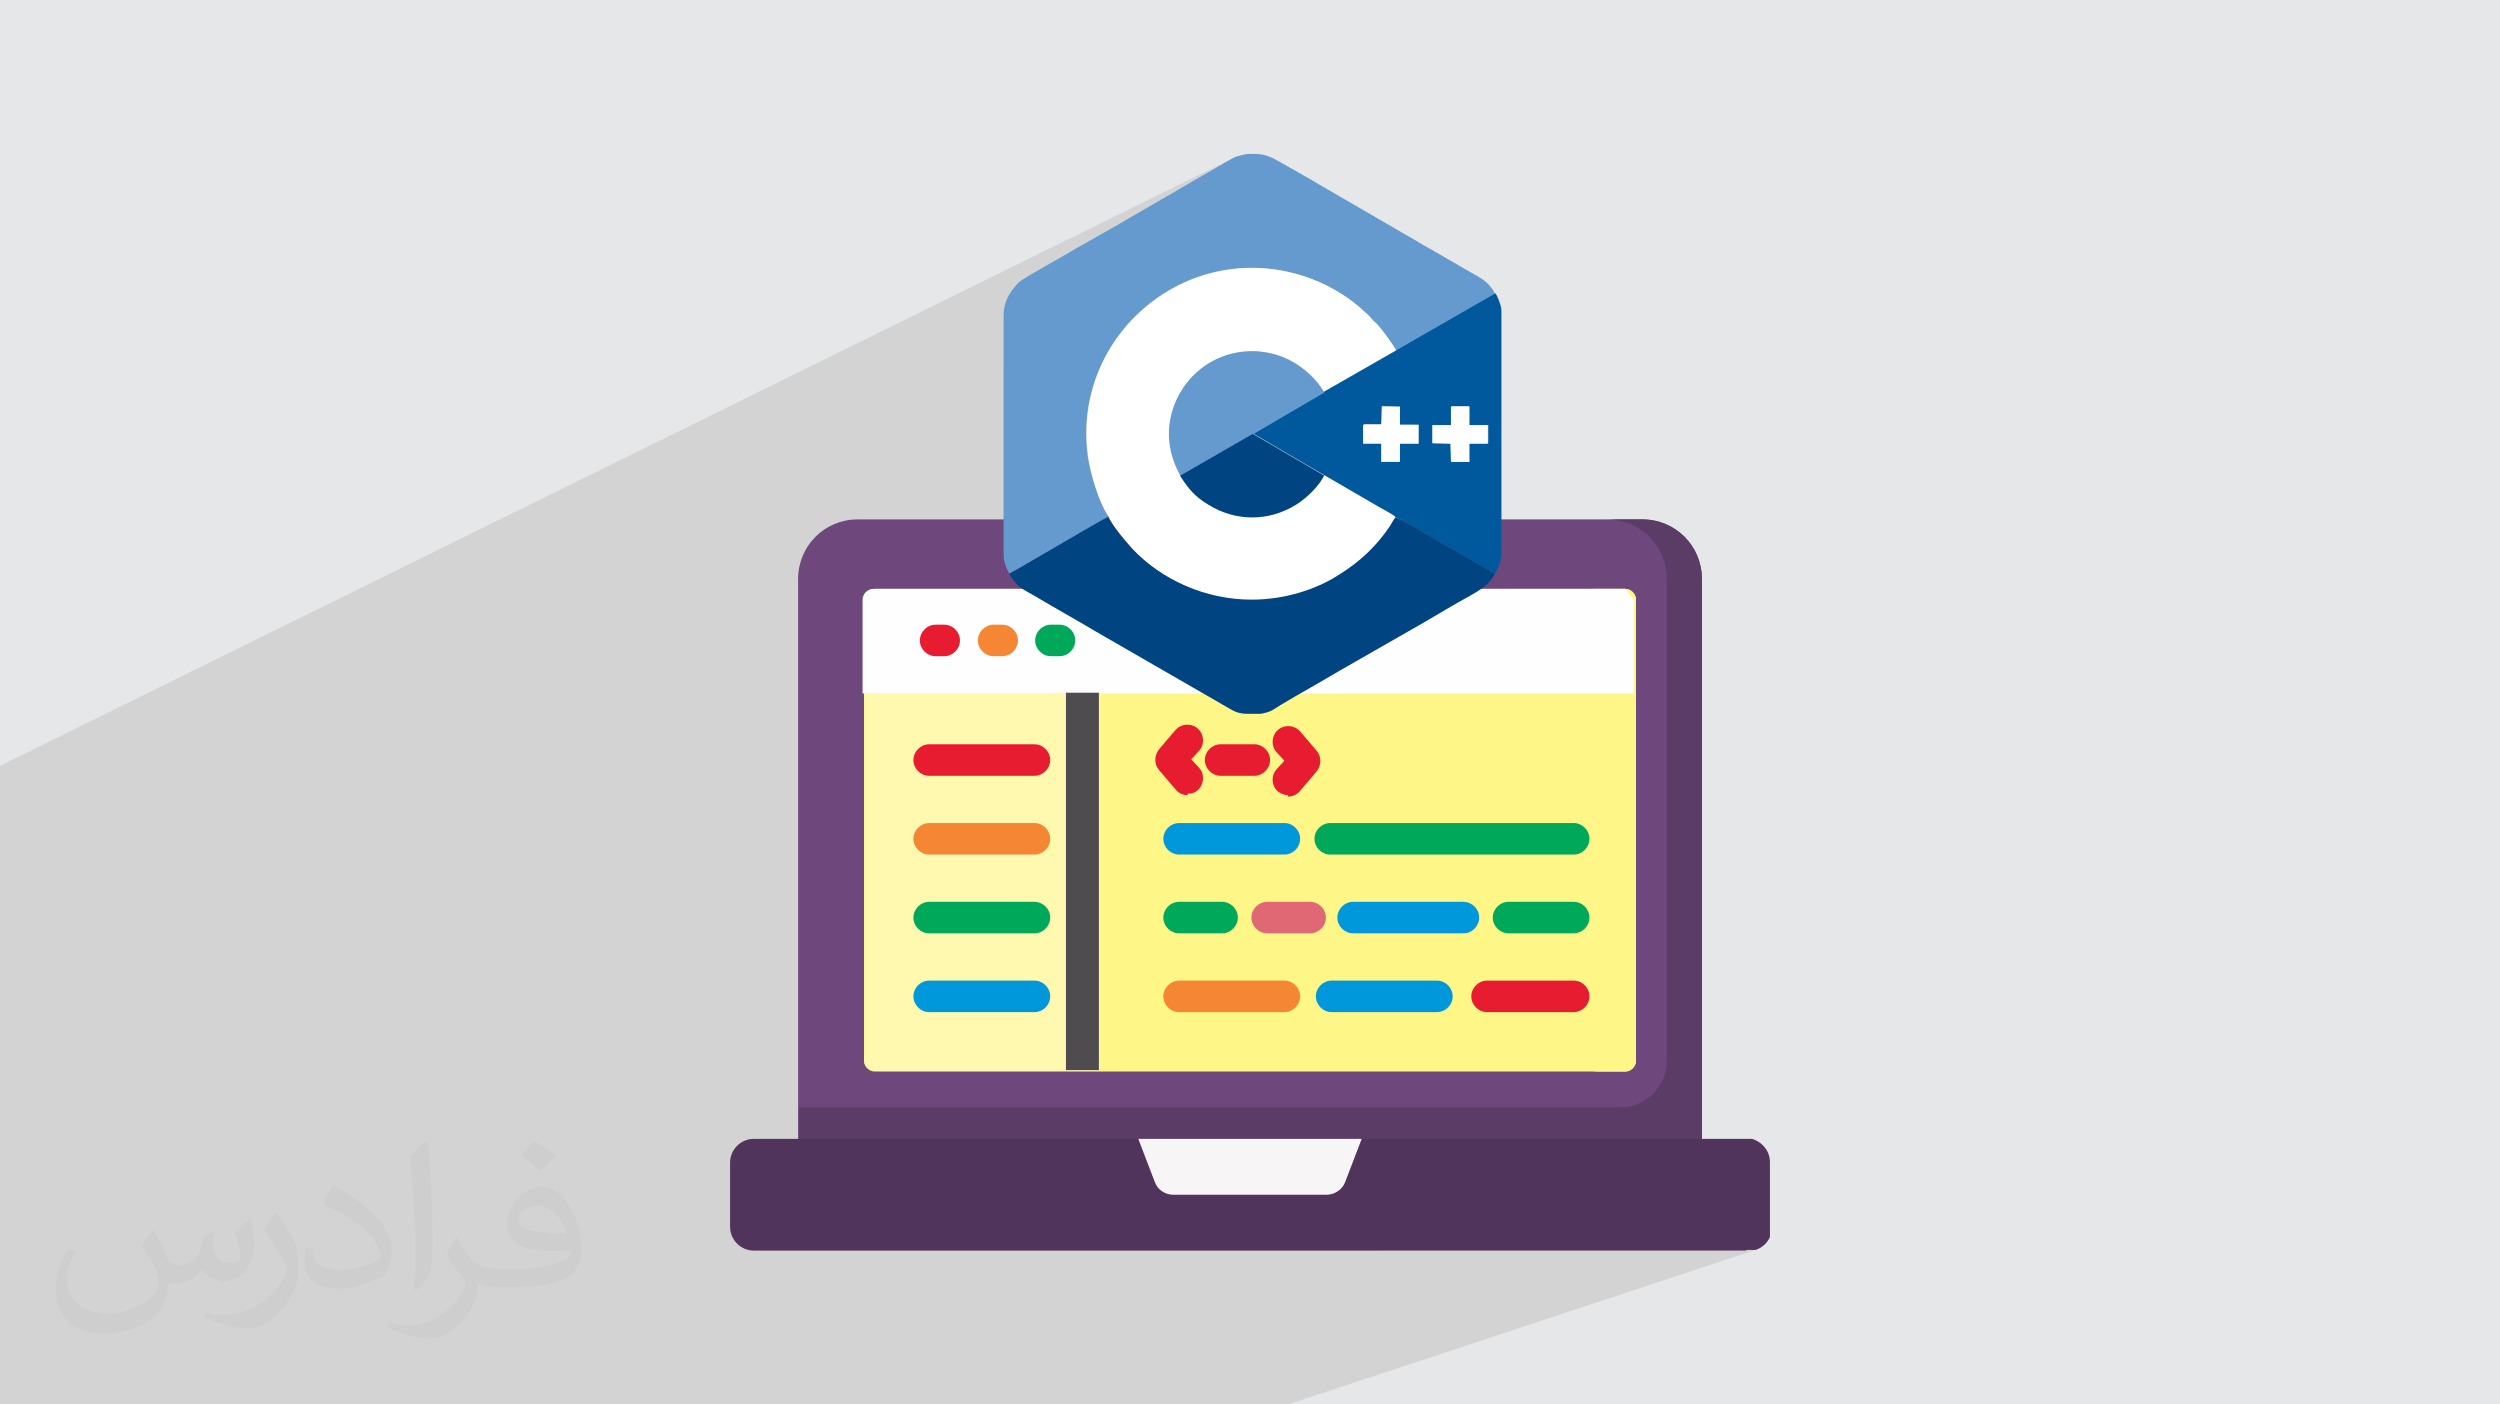 <?xml version="1.0" encoding="UTF-8"?>
<!DOCTYPE svg PUBLIC "-//W3C//DTD SVG 1.1//EN" "http://www.w3.org/Graphics/SVG/1.1/DTD/svg11.dtd">
<!-- Creator: CorelDRAW 2020 (64-Bit) -->
<svg xmlns="http://www.w3.org/2000/svg" xml:space="preserve" width="94.192mm" height="52.917mm" version="1.1" style="shape-rendering:geometricPrecision; text-rendering:geometricPrecision; image-rendering:optimizeQuality; fill-rule:evenodd; clip-rule:evenodd" viewBox="0 0 9404.92 5283.66" xmlns:xlink="http://www.w3.org/1999/xlink" xmlns:xodm="http://www.corel.com/coreldraw/odm/2003">
 <defs>
  <style type="text/css">
   <![CDATA[
    .fil18 {fill:#004482}
    .fil19 {fill:#00599C}
    .fil16 {fill:#659ACF}
    .fil0 {fill:#E6E7E8}
    .fil17 {fill:white}
    .fil14 {fill:#0098DA;fill-rule:nonzero}
    .fil11 {fill:#00A859;fill-rule:nonzero}
    .fil13 {fill:#4F4C50;fill-rule:nonzero}
    .fil6 {fill:#51345C;fill-rule:nonzero}
    .fil4 {fill:#5A3C66;fill-rule:nonzero}
    .fil3 {fill:#6E477D;fill-rule:nonzero}
    .fil15 {fill:#DF6874;fill-rule:nonzero}
    .fil9 {fill:#E81C31;fill-rule:nonzero}
    .fil10 {fill:#F58634;fill-rule:nonzero}
    .fil7 {fill:#F7F5F6;fill-rule:nonzero}
    .fil8 {fill:#FEFEFE;fill-rule:nonzero}
    .fil5 {fill:#FFF688;fill-rule:nonzero}
    .fil12 {fill:#FFF8AF;fill-rule:nonzero}
    .fil2 {fill:#373435;fill-opacity:0.031}
    .fil1 {fill:#2B2A29;fill-opacity:0.102}
   ]]>
  </style>
 </defs>
 <g id="Layer_x0020_1">
  <polygon class="fil0" points="-0,0 9404.92,0 9404.92,5283.66 -0,5283.66 "/>
  <path class="fil1" d="M-0 4002.37l0 -0.75 0 -12.16 0 -1.15 0 -0.55 0 -8.73 0 -2.38 0 -13.11 0 -1.71 0 -14.63 0 -9.71 0 -1.87 0 -1.14 0 -4.91 0 -17.46 0 -2.65 0 -2.09 0 -1.71 0 -25.4 0 -1.23 0 -1.41 0 -0.39 0 -0.82 0 -20.04 0 -15.61 0 -0.81 0 -0.04 0 -2.57 0 -5.01 0 -20.35 0 -17.09 0 -10.51 0 -1.74 0 -1.73 0 -0.34 0 -24.07 0 -0.79 0 -3.43 0 -22.24 0 -3.4 0 -1.97 0 -2.18 0 -1.16 0 -2.19 0 -27.82 0 -9.58 0 -0.8 0 -3.53 0 -68.15 0 -5.23 0 -24.2 0 -6.66 0 -0.56 0 -0.82 0 -38.64 0 -39.37 0 -0.83 0 -46.37 0 -85.18 0 -159.83 0 -1.5 0 -175.25 0 -67.43 0 -16.34 0 -16.69 0 -2.96 0 -7.96 0 -2.94 0 -8.74 0 -5.77 0 -2.88 0 -2.88 0 -2.87 0 -2.86 0 -2.85 0 -0.81 4637.14 -2285.58 -4.91 2.62 -5 2.81 -5.25 3.01 -39.23 22.71 -5.24 3.02 -4.95 2.86 -4.76 2.78 -4.66 2.72 -4.66 2.72 -4.76 2.77 -4.95 2.87 -5.24 3.01 -5.32 3.01 -5.16 2.87 -5.01 2.77 -4.89 2.72 -4.79 2.73 -4.72 2.77 -4.67 2.87 -4.65 3.01 -5.33 3.01 -5.15 2.87 -5.01 2.77 -4.89 2.72 -4.79 2.73 -4.72 2.77 -4.67 2.87 -4.65 3.01 -5.33 3.01 -5.15 2.87 -5.02 2.77 -4.89 2.72 -4.79 2.73 -4.72 2.77 -4.67 2.87 -4.65 3.01 -9.97 6.02 -9.84 5.72 -9.74 5.53 -9.69 5.43 -9.69 5.44 -9.75 5.53 -9.84 5.72 -9.97 6.02 -117.71 68.16 -4.64 3.01 -4.67 2.87 -4.72 2.77 -4.8 2.72 -4.88 2.72 -5.02 2.78 -5.15 2.86 -5.33 3.02 -119.77 68.15 -5.33 3.01 -5.15 2.87 -5.02 2.77 -4.89 2.72 -4.79 2.73 -4.72 2.77 -4.67 2.87 -4.65 3.01 -7.06 4.15 -9.34 5.39 -11.26 6.43 -12.87 7.32 -14.12 8.02 -15.05 8.54 -15.63 8.9 -15.87 9.08 -15.78 9.07 -15.33 8.9 -14.57 8.54 -13.44 8.02 -12 7.32 -10.2 6.44 -8.08 5.39 -5.6 4.15 -3.86 3.36 -3.84 3.82 -3.79 4.16 -3.72 4.38 -3.62 4.48 -3.5 4.45 -3.36 4.31 -3.19 4.04 -6.07 8.91 -5.73 9.68 -5.25 10.46 -4.62 11.22 -3.85 12 -2.93 12.78 -1.87 13.55 -0.65 14.33 0 202.1 663.58 -318.48 34.85 -15.69 35.88 -13.55 36.79 -11.34 37.64 -9.05 38.39 -6.68 39.06 -4.23 39.63 -1.72 40.13 0.9 40.52 3.56 40.84 6.33 41.07 9.16 41.2 12.07 14.64 4.86 14.47 5.26 14.29 5.65 14.07 6.01 13.85 6.33 13.59 6.63 13.33 6.9 13.02 7.15 12.72 7.36 12.37 7.56 12.02 7.72 11.64 7.86 11.24 7.96 10.82 8.05 10.38 8.1 9.91 8.13 41.3 37.16 2.33 2.33 2.32 2.35 2.33 2.41 2.33 2.47 2.32 2.58 2.33 2.69 2.32 2.84 2.33 3.01 5.44 5.71 6.72 7.49 7.55 8.69 7.91 9.35 7.82 9.45 7.26 8.99 6.24 7.97 4.76 6.39 2.94 4.67 3.93 5.97 1.56 2.35 396.34 -182.32 -373.78 214.76 -1.58 0.9 1.57 3.24 -36.19 16.58 -234.34 134.17 -0.17 0.1 2.25 4.03 -9.62 4.4 -257.4 150.48 107.54 62.86 376.3 -170.26 0 0 -2.07 4.13 68.15 0 0 2.07 0 66.08 40.1 0 151.96 -68.15 4.12 0 64.02 0 2.07 0 0 70.21 68.15 0 2.07 0 0 68.15 -2.07 0.91 0 1.15 -68.15 30.1 0 38.06 -359.9 158.53 15.03 8.74 3.96 2.33 4.1 2.33 4.19 2.32 4.25 2.33 4.25 2.33 4.19 2.32 4.1 2.33 3.96 2.33 3.04 1.82 4.16 2.31 4.89 2.7 5.21 2.99 5.1 3.18 4.6 3.28 3.68 3.28 2.35 3.18 3.48 0.9 5.39 2.4 6.7 3.45 7.4 4.09 7.5 4.28 7 4.04 5.87 3.35 4.16 2.26 6.19 3.11 6.17 3.12 6.12 3.18 6.04 3.25 5.95 3.34 5.83 3.46 5.68 3.61 5.51 3.78 11.61 6.97 11.62 6.94 11.61 6.89 11.62 6.82 11.61 6.73 11.61 6.6 11.62 6.45 11.61 6.29 140.43 80.54 5.51 3.19 5.65 3.33 5.75 3.43 4.48 2.69 447.3 -190.55 22.94 1.15 22.26 3.37 21.46 5.49 20.57 7.5 1.64 0.78 43.15 -18.3 0 0 -0.01 0.01 -43.14 18.3 17.91 8.6 18.44 11.17 17.2 12.85 15.86 14.41 14.41 15.87 12.85 17.2 11.17 18.43 9.39 19.55 7.5 20.57 5.49 21.47 3.37 22.26 1.15 22.94 0 1813.11 -0.9 17.95 -2.65 17.41 -4.3 16.8 -5.87 16.11 -7.36 15.31 -8.76 14.44 -10.06 13.48 -11.28 12.42 -12.43 11.28 -13.47 10.06 -14.44 8.76 -15.32 7.36 -16.1 5.87 -365.63 129.08 620.58 0 -0.03 0.01 0.02 0 0 0 -1206.91 417.59 1244.63 0 123.84 0 8.18 -2.71 2.7 0 2.7 0 2.69 0 2.7 0 2.7 0 2.7 0 2.7 0 2.69 0 0.9 0 0.7 0 0.58 0 0.52 0 0.52 0 0.58 0 0.7 0 0.9 0 1.01 0 0.97 0 0.92 0 0.81 0 0.69 0 0.54 0 0.34 0 0.12 0 0 0 -1760.13 581.7 -5.09 0 -5.09 0 -2.53 0 -2.55 0 -2.55 0 -2.55 0 -2.55 0 -2.53 0 -2.47 0 -0.08 0 -2.55 0 -116.89 0 -1174.85 0 -0.02 0 -2.43 0 -560.6 0 -176.88 0 -11.39 0 -0.02 0 -61.09 0 -60.33 0 -32.65 0 -69.62 0 -37.77 0 -5.54 0 -149.41 0 -446.04 0 -8.73 0 -283.11 0 -24.52 0 -130.34 0 -8.92 0 -25.41 0 -94.2 0 -38.68 0 -69.02 0 -8.79 0 -107.86 0 -99.59 0 -19.45 0 -26.26 0 -9.13 0 -32.1 0 -47.74 0 -8.94 0 -12.91 0 -8.63 0 -13.55 0 -2.54 0 -88.99 0 -4.69 0 -123.87 0 -33.7 0 -8.82 0 -53.35 0 -74.54 0 -2.43 0 -11.07 0 -20.07 0 -19.56 0 -9.13 0 -40.62 0 -1.31 0 -70.81 0 -15.86 0 -8.18 0 -80.94 0 -12.81 0 -40.63 0 -9.24 0 -11.68 0 -22.01 0 -4.93 0 -58.68 0 0 -5.81 0 -2.82 0 -0.51 0 -6.5 0 -32.58 0 -26.62 0 -11.06 0 -33.96 0 -8.69 0 -3.73 0 -11.59 0 -33.23 0 -8.95 0 -3.96 0 -5.69 0 -2.18 0 -34.38 0 -34.54 0 -37.36 0 -1.91 0 -4.06 0 -4.51 0 -22.94 0 -1.22 0 -32.42 0 -39.33 0 -4.56 0 -3.96 0 -8.3 0 -17.35 0 -0.25 0 -0.62 0 -3.95 0 -0.21 0 -3.87 0 -9.47 0 -1.57 0 -10.84 0 -2.68 0 -1.13 0 -8.37 0 -33.64 0 -6.3 0 -5.07 0 -1.21 0 -0.92 0 -0.55 0 -7.58 0 -9.04 0 -8.13 0 -1.84 0 -1.02 0 -0.79 0 -3.36 0 -34.77 0 -2.82 0 -4.09 0 -8.74 0 -0.73 0 -11.09 0 -27.39 0 -12.17 0 -5.24 0 -13.55 0 -17.43 0 -4.22 0 -0.16 0 -24.28 0 -9.28 0 -10.62 0 -17.74 0 -44.6 0 -70.48 0 -3.36 0 -39.13 0 -2.46 0 -6.92 0 -0.8 0 -24.39 0 -1.08 0 -4.6 0 -7.16 0 -26.25 0 -17.71 0 -19.8 0 -21.75 0 -8.92 0 -24.07 0 -0.17 0 -3.11 0 -12.69 0 -0.75 0 -30.34 0 -0.93 0 -0.93 0 -23.47 0 -0.94 0 -0.29 0 -8.6 0 -3.73 0 -4.7 0 -12.87 0 -0.75 0 -6.89 0 -1.7 0 -5.79 0 -0.98 0 -1.85 0 -0.96 0 -6.56 0 -0.75 0 -2.09 0 -1.29 0 -8.43 0 -1.69 0 -9.84 0 -1.51 0 -1.83 0 -10.16 0 -0.76 0 -1.6 0 -0.1 0 -4.53 0 -0.16 0 -0.79 0 -0.76 0 -3.5 0 -1.51 0 -6.07zm6402.42 284.71l0 0zm255.93 366.39l0 0zm0 -2.69l0 0zm0 -2.7l0 0zm0 -2.7l0 0zm0 -2.7l0 0zm0 -2.69l0 0zm0 -2.7l0 0zm0 -5.39l0 0zm0 -2.7l0 0zm0 0l0 0zm0 -5.38l0 0zm0 -2.7l0 0zm0 -2.7l0 0zm0 -2.7l0 0zm0 -2.69l0 0zm0 -2.7l0 0zm0 -237.08l0 0zm-67.36 -88.91l0 0zm-2.69 0l0 0zm-2.7 0l0 0zm-5.39 0l0 0zm-2.69 0l0 0zm-2.7 0l0 0zm-2.7 0l0 0zm-2.7 0l0 0zm-2.7 0l0 0zm-2.69 0l0 0zm94.29 350.23l0 0zm-479.53 -2680.61l0 0zm-530.51 -774.08l0 0z"/>
  <path class="fil2" d="M578.49 4627.69c17.95,27.21 29.6,53.36 40.96,82.43 8.45,16.91 12.93,48.09 52.57,48.09 11.61,0 28.28,-3.42 43.06,-11.61 16.63,-8.73 29.32,-21.94 35.94,-42l15.85 -53.36 38.57 -19.02 2.64 2.64c-5.27,20.09 -6.59,39.36 -6.59,54.43 0,44.63 38.57,61.56 69.22,61.56 17.95,0 34.09,-8.73 34.09,-25.11 0,-21.13 -8.98,-57.06 -20.62,-89.29 17.95,-17.95 35.94,-35.94 56.53,-50.47l3.17 1.6c8.98,38.04 14,75.56 14,100.66 0,24.57 -10.83,51.79 -19.81,69.49 -18.49,34.87 -51.25,62.62 -90.87,62.62 -30.1,0 -63.65,-15.07 -86.66,-43.06l-1.32 0c-21.66,26.96 -55.22,51.25 -108.86,51.25l-16.63 0c-2.64,35.41 -10.29,60.49 -21.94,82.95 -31.95,62.34 -126.81,106.47 -216.1,106.47 -124.17,0 -186.51,-71.59 -186.51,-166.96 0,-58.91 19.27,-113.6 48.88,-152.42l24.29 10.04c-18.49,35.41 -30.91,68.68 -30.91,101.45 0,89.29 72.66,131.83 156.4,131.83 77.68,0 173.83,-49.41 191.28,-106.72 -6.59,-62.62 -30.1,-91.93 -66.04,-148.99 10.83,-19.02 24.83,-38.04 42.28,-58.38l3.17 0 0 0 0 0 -0.02 -0.09zm1432.13 -336.04c26.15,16.39 51.79,35.66 76.87,57.85 -14,19.81 -31.45,37.79 -53.11,53.64 -25.11,-20.34 -50.19,-37.79 -75.84,-56.27 17.42,-19.55 34.62,-38.29 52.04,-55.22l0 0 0 0 0 0 0 0 0 0 0.03 0zm13.47 244.11c-42.28,0 -76.87,27.75 -76.87,48.34 0,44.13 84.53,57.85 185.72,57.31 -12.68,-51.79 -57.06,-105.68 -108.86,-105.68l0.01 0.03zm-94.86 236.19c54.96,0 103.04,-1.6 139.74,-10.83 40.96,-10.29 75.56,-30.91 75.56,-45.17 0,-3.7 0,-8.19 -1.32,-11.89 -22.98,2.11 -49.41,2.11 -72.38,2.11 -74.49,0 -131.55,-16.91 -154.02,-58.66 -5.55,-11.61 -9.51,-24.57 -9.51,-39.36 0,-40.43 17.42,-79.79 48.09,-107 25.61,-22.45 53.89,-36.44 82.67,-36.44 52.04,0 93.51,41.75 122.57,107.54 15.85,35.94 26.68,77.4 26.68,129.72 0,34.87 -9.51,64.19 -31.17,85.85 -40.43,39.11 -114.92,53.89 -229.04,53.89l-51.79 0 0 0 -13.47 0c-28.28,0 -48.62,-5.02 -64.72,-17.42l-2.64 0c0.79,6.59 1.32,12.93 1.32,19.02 0,25.61 -8.45,58.38 -25.61,84.53 -50.72,75.3 -105.68,108.04 -153.24,108.04 -48.09,0 -107,-18.49 -160.11,-42.54l9.51 -18.49c17.17,7.13 40.96,11.89 73.7,11.89 85.85,0 198.66,-82.43 212.66,-163 -3.17,-6.59 -8.98,-15.32 -17.17,-24.57 -25.11,-29.85 -40.96,-54.68 -55.75,-80.83 12.68,-25.11 24.29,-45.17 35.13,-63.4l4.49 -0.53c36.72,74.77 69.99,117.55 144.23,117.55l11.61 0 0 0 53.89 0 0 0 0 0 0 0 0 0 0 0 0.09 0.01zm-371.98 79c6.34,-34.34 6.87,-72.91 6.87,-108.86l0 -53.36c0,-99.6 -12.68,-244.36 -22.98,-338.68 17.95,-19.27 43.06,-42 62.87,-57.31l5.81 1.6c13.47,118.62 16.63,256 16.63,383.06 0,33.3 -1.32,65.79 -4.49,89.55 -1.85,30.1 -19.27,52.83 -56.53,87.7l-8.19 -3.7zm-382.8 -157.19c1.85,46.77 24.83,83.49 105.15,83.49 49.93,0 92.19,-12.93 138.96,-35.13 8.45,-3.7 12.93,-8.73 12.93,-12.93 0,-29.32 -22.45,-68.15 -60.23,-103.55 -36.72,-33.3 -85.34,-62.62 -130.76,-82.18 -15.6,-6.59 -20.62,-13.47 -20.62,-20.09 0,-13.47 17.95,-41.75 32.77,-62.09l5.02 -0.53c52.04,27.21 110.17,67.64 153.24,112.53 39.11,41.47 63.4,83.49 63.4,129.19 0,33.81 -10.29,65.51 -26.96,95.11 -57.06,28.79 -117.83,50.72 -178.06,50.72 -73.17,0 -123.1,-34.34 -123.1,-114.92 0,-8.73 0,-22.19 3.17,-39.64l25.11 0 0 0 0 0 0 0 0 0 0 0 -0.02 0zm-132.37 -132.9l45.45 73.45c16.63,27.21 32.23,56.81 32.23,103.55l0 59.7c0,48.34 -30.91,100.13 -80.83,151.38 -39.11,34.62 -73.7,49.41 -105.68,49.41 -47.55,0 -101.98,-14.79 -164.85,-41.75l7.13 -18.49c19.81,5.27 42.79,9.77 71.06,9.77 90.36,-0.53 182.8,-66.57 225.08,-147.15 5.02,-9.26 6.87,-17.95 6.87,-24.04 0,-9.26 -5.02,-19.55 -8.98,-28.79 -22.98,-43.31 -48.62,-82.95 -76.87,-119.68 14.79,-23.25 29.6,-45.7 45.7,-67.9l3.7 0.53 0 0 0 0 0 0 0 0 0 0 -0.02 0.01z"/>
  <g id="_2686228788048">
   <g>
    <path class="fil3" d="M6399.72 4287.08l-3397.22 0 0 -2109.46c0,-123.93 99.68,-223.61 223.6,-223.61l2952.7 0c123.93,0 223.61,99.68 223.61,223.61l0 2109.46 0 0 0 0 -2.7 0z"/>
    <path class="fil4" d="M6178.81 1954.01l-132 0c123.92,0 223.6,99.68 223.6,223.61l0 1813.11c0,96.98 -78.13,175.1 -175.1,175.1l-3090.09 0 0 121.24 3397.22 0 0 -2109.46c0,-123.93 -99.68,-223.61 -223.61,-223.61l0 0 0 0 -0.01 0.01z"/>
    <path class="fil5" d="M6114.15 2215.35l-2823.38 0c-21.56,0 -40.41,18.85 -40.41,40.41l0 1734.98c0,21.55 18.85,40.41 40.41,40.41l2823.38 0c21.56,0 40.41,-18.86 40.41,-40.41l0 -1734.98c0,-21.56 -18.85,-40.41 -40.41,-40.41z"/>
    <path class="fil5" d="M6114.15 2215.35l-121.23 0c21.55,0 40.41,18.85 40.41,40.41l0 1734.98c0,21.55 -18.86,40.41 -40.41,40.41l121.23 0c21.56,0 40.41,-18.86 40.41,-40.41l0 -1734.98c0,-21.56 -18.85,-40.41 -40.41,-40.41z"/>
    <path class="fil6" d="M6566.75 4704.67l-126.62 0 -3604.65 0c-48.5,0 -88.91,-40.41 -88.91,-88.92l0 -242.46c0,-48.49 40.4,-88.91 88.91,-88.91l3599.27 0 126.62 0 2.7 0 0 0 2.69 0 0 0 2.7 0 0 0 2.7 0 0 0 2.7 0 0 0 2.7 0 0 0 2.69 0 0 0c2.7,0 2.7,0 5.39,0l0 0 2.7 0 0 0 2.69 0 0 0c37.72,10.77 67.36,45.79 67.36,86.21l0 2.7 0 0 0 237.08 0 0 0 2.7 0 0 0 2.69 0 0 0 2.7 0 0 0 2.7 0 0 0 2.7 0 0 0 2.7 0 2.69 0 0 0 0 0 2.7 0 0 0 2.7 0 0 0 2.7 0 0 0 2.7 0 0 0 2.69 0 0 0 2.7 0 0 0 2.7 0 0 0 2.7 0 0 0 2.69 0 0c-10.77,24.25 -29.63,40.41 -53.87,48.5l0 0c0,0 -2.7,0 -5.39,0l0 0c-2.7,0 -2.7,0 -5.39,0l0 0 -2.69 0 0 0 -2.7 0 0 0 -2.7 0 0 0 -2.7 0 0 0 -2.7 0 0 0 -2.69 0 0 0 -2.7 0 0 0 -2.7 0 0 0 -5.4 2.71z"/>
    <path class="fil7" d="M4990.72 4494.53l-576.53 0c-32.33,0 -59.27,-18.86 -70.05,-48.49l-61.97 -161.65 840.55 0 -61.97 161.65c-10.78,29.63 -40.41,48.49 -70.05,48.49l0 0 0.02 0z"/>
    <path class="fil8" d="M6114.15 2215.35l-18.85 0 -21.55 0 -24.25 0 -26.93 0 -29.64 0 -5.39 0 -2702.15 0c-21.55,0 -40.41,18.85 -40.41,40.41l0 352.92 2780.27 0 121.24 0 0 0c0,-204.75 0,-350.22 0,-352.92l0 0 0 0 0 0 0 0 0 0 0 0 0 0 0 0 0 0 0 0 0 0 0 0 0 0 0 0 0 0 0 0 0 0 0 0 0 0 0 0 0 0 0 0 0 0 0 0 0 0 0 0 0 0 0 0 0 0 0 0 0 0 0 0 0 0 0 0 0 0 0 0 0 0 0 0 0 0 0 0 0 0 0 0 0 0 0 0 0 0 0 0 0 0 0 0 0 0 0 0 0 0 0 0 0 0 0 0 0 0 0 0 0 0 0 0 0 0 0 0 0 0 0 0 0 0 0 0 0 0 0 0 0 0 0 0 0 0 0 0 0 0 0 0 0 0 0 0 0 0 0 0 0 0 0 0 0 0 0 0 0 0 0 0 0 0 0 0 0 0 0 0 0 0 0 0 0 0 0 0 0 0 0 0 0 0 0 0 0 0 0 0 0 0 0 0 0 0 0 0 0 0 0 0 0 0 0 0 0 0 0 0 0 0 0 0 0 0 0 0 0 0 0 0 0 0 0 0 0 0 0 0 0 0 0 0 0 0 0 0 0 0 0 0 0 0 0 0 0 0 0 0 0 0 0 0 0 0 -32.34 -40.41z"/>
    <path class="fil9" d="M3552.09 2468.58l-32.32 0c-32.33,0 -59.27,-26.94 -59.27,-59.26 0,-32.33 26.94,-59.26 59.27,-59.26l32.32 0c32.33,0 59.27,26.93 59.27,59.26 0,32.32 -26.94,59.26 -59.27,59.26z"/>
    <path class="fil10" d="M3770.31 2468.58l-32.32 0c-32.33,0 -59.26,-26.94 -59.26,-59.26 0,-32.33 26.93,-59.26 59.26,-59.26l32.32 0c32.33,0 59.27,26.93 59.27,59.26 0,32.32 -26.94,59.26 -59.27,59.26z"/>
    <path class="fil11" d="M3985.85 2468.58l-32.33 0c-32.32,0 -59.26,-26.94 -59.26,-59.26 0,-32.33 26.94,-59.26 59.26,-59.26l32.33 0c32.32,0 59.26,26.93 59.26,59.26 0,32.32 -26.94,59.26 -59.26,59.26l0 0z"/>
    <path class="fil12" d="M3250.37 3988.04c0,21.55 18.85,40.41 40.41,40.41l845.93 0 0 -1419.78 -883.65 0 0 1382.07 -2.69 -2.7z"/>
    <polygon class="fil13" points="4010.09,4025.76 4134.01,4025.76 4134.01,2605.98 4010.09,2605.98 "/>
    <path class="fil9" d="M4468.09 2991.23c-16.17,0 -32.33,-5.39 -45.8,-21.55l-61.97 -72.75c-18.86,-21.55 -18.86,-53.88 0,-78.13l61.97 -72.74c21.55,-24.24 59.27,-26.94 83.52,-5.39 24.24,21.56 26.94,59.27 5.38,83.52l-29.63 32.32 29.63 32.33c21.56,24.24 18.86,61.97 -5.38,83.51 -10.77,10.77 -24.24,13.47 -37.71,13.47l0 0 -0.01 5.4z"/>
    <path class="fil9" d="M4845.24 2991.23c-13.47,0 -26.93,-5.39 -37.71,-13.47 -24.24,-21.55 -26.94,-59.26 -5.38,-83.52l29.63 -32.32 -29.63 -32.33c-21.56,-24.24 -18.86,-61.97 5.38,-83.51 24.24,-21.55 61.98,-18.86 83.52,5.38l61.97 72.75c18.86,21.55 18.86,53.88 0,78.13l-61.97 72.74c-10.77,13.47 -26.94,21.56 -45.8,21.56l0 0 -0.01 -5.4z"/>
    <path class="fil9" d="M4718.63 2918.5l-126.62 0c-32.33,0 -59.26,-26.94 -59.26,-59.27 0,-32.32 26.93,-59.26 59.26,-59.26l126.62 0c32.33,0 59.27,26.94 59.27,59.26 0,32.33 -26.94,59.27 -59.27,59.27z"/>
    <path class="fil9" d="M3891.55 2918.5l-396.02 0c-32.33,0 -59.27,-26.94 -59.27,-59.27 0,-32.32 26.94,-59.26 59.27,-59.26l396.02 0c32.33,0 59.26,26.94 59.26,59.26 0,32.33 -26.93,59.27 -59.26,59.27z"/>
    <path class="fil10" d="M3891.55 3214.84l-396.02 0c-32.33,0 -59.27,-26.94 -59.27,-59.27 0,-32.32 26.94,-59.26 59.27,-59.26l396.02 0c32.33,0 59.26,26.94 59.26,59.26 0,32.33 -26.93,59.27 -59.26,59.27z"/>
    <path class="fil11" d="M3891.55 3511.19l-396.02 0c-32.33,0 -59.27,-26.94 -59.27,-59.27 0,-32.32 26.94,-59.26 59.27,-59.26l396.02 0c32.33,0 59.26,26.94 59.26,59.26 0,32.33 -26.93,59.27 -59.26,59.27z"/>
    <path class="fil14" d="M3891.55 3807.54l-396.02 0c-32.33,0 -59.27,-26.94 -59.27,-59.27 0,-32.32 26.94,-59.26 59.27,-59.26l396.02 0c32.33,0 59.26,26.94 59.26,59.26 0,32.33 -26.93,59.27 -59.26,59.27z"/>
    <path class="fil14" d="M4831.78 3214.84l-396.02 0c-32.32,0 -59.26,-26.94 -59.26,-59.27 0,-32.32 26.94,-59.26 59.26,-59.26l396.02 0c32.33,0 59.27,26.94 59.27,59.26 0,32.33 -26.94,59.27 -59.27,59.27z"/>
    <path class="fil11" d="M5920.18 3214.84l-915.98 0c-32.32,0 -59.26,-26.94 -59.26,-59.27 0,-32.32 26.94,-59.26 59.26,-59.26l915.98 0c32.33,0 59.27,26.94 59.27,59.26 0,32.33 -26.94,59.27 -59.27,59.27z"/>
    <path class="fil11" d="M4597.4 3511.19l-161.65 0c-32.32,0 -59.26,-26.94 -59.26,-59.27 0,-32.32 26.94,-59.26 59.26,-59.26l161.65 0c32.32,0 59.26,26.94 59.26,59.26 0,32.33 -26.94,59.27 -59.26,59.27z"/>
    <path class="fil15" d="M4928.77 3511.19l-161.65 0c-32.32,0 -59.26,-26.94 -59.26,-59.27 0,-32.32 26.94,-59.26 59.26,-59.26l161.65 0c32.32,0 59.26,26.94 59.26,59.26 0,32.33 -26.94,59.27 -59.26,59.27z"/>
    <path class="fil14" d="M5505.3 3511.19l-414.87 0c-32.33,0 -59.27,-26.94 -59.27,-59.27 0,-32.32 26.94,-59.26 59.27,-59.26l414.87 0c32.33,0 59.27,26.94 59.27,59.26 0,32.33 -26.94,59.27 -59.27,59.27z"/>
    <path class="fil11" d="M5920.18 3511.19l-245.16 0c-32.32,0 -59.26,-26.94 -59.26,-59.27 0,-32.32 26.94,-59.26 59.26,-59.26l245.16 0c32.33,0 59.27,26.94 59.27,59.26 0,32.33 -26.94,59.27 -59.27,59.27z"/>
    <path class="fil10" d="M4831.78 3807.54l-396.02 0c-32.32,0 -59.26,-26.94 -59.26,-59.27 0,-32.32 26.94,-59.26 59.26,-59.26l396.02 0c32.33,0 59.27,26.94 59.27,59.26 0,32.33 -26.94,59.27 -59.27,59.27z"/>
    <path class="fil14" d="M5405.62 3807.54l-396.02 0c-32.33,0 -59.27,-26.94 -59.27,-59.27 0,-32.32 26.94,-59.26 59.27,-59.26l396.02 0c32.33,0 59.27,26.94 59.27,59.26 0,32.33 -26.94,59.27 -59.27,59.27l0 0z"/>
    <path class="fil9" d="M5920.18 3807.54l-325.98 0c-32.33,0 -59.27,-26.94 -59.27,-59.27 0,-32.32 26.94,-59.26 59.27,-59.26l325.98 0c32.33,0 59.27,26.94 59.27,59.26 0,32.33 -26.94,59.27 -59.27,59.27z"/>
   </g>
   <g>
    <path class="fil16" d="M3797.99 2160.84c16.51,-8.27 167.28,-97.06 185.86,-107.39 10.32,-6.19 179.66,-105.32 187.93,-107.39 -37.17,-51.62 -70.21,-165.21 -80.54,-233.36 -57.83,-452.26 373.77,-817.78 813.65,-673.22 78.47,24.78 150.75,68.16 202.37,111.52l41.3 37.16c6.19,6.19 12.39,12.39 18.58,20.65 12.39,12.39 43.36,49.56 53.7,64.02 6.19,10.32 26.84,39.23 30.97,49.56l373.78 -214.76c-4.13,-6.2 -6.2,-12.39 -10.32,-18.59 -26.85,-37.16 -49.56,-45.42 -88.81,-68.15l-156.94 -90.86c-14.46,-8.26 -26.85,-14.46 -39.24,-22.72l-373.77 -216.83c-8.27,-4.13 -12.39,-8.26 -20.65,-12.39l-119.78 -68.15c-14.45,-8.26 -24.77,-14.46 -41.3,-20.65 -14.46,-6.2 -33.04,-10.32 -51.63,-10.32l-20.65 0c-12.39,0 -24.77,2.07 -37.16,6.19 -18.59,4.13 -28.92,10.32 -43.36,18.59l-39.23 22.71c-14.46,8.27 -24.78,14.46 -39.24,22.72 -14.45,8.26 -26.84,14.46 -39.23,22.72 -14.46,8.26 -26.84,14.46 -39.23,22.72 -14.46,8.26 -26.85,14.46 -39.24,22.72 -26.84,16.51 -51.62,28.91 -78.47,45.42l-117.71 68.16c-12.38,8.26 -24.77,14.45 -39.23,22.72l-119.77 68.15c-14.46,8.26 -26.85,14.46 -39.24,22.72 -30.97,18.58 -173.47,97.05 -196.18,115.64 -10.32,8.26 -20.65,22.71 -28.91,33.03 -16.51,22.72 -30.97,53.7 -30.97,92.93l0 871.48 0 16.51c0,14.46 0,26.85 4.13,41.3 4.12,14.46 10.32,30.97 18.58,43.36l0 0 -0.04 2.09z"/>
    <path class="fil17" d="M4171.77 1946.06c12.39,33.03 68.15,94.99 90.86,121.84 109.44,115.64 274.65,189.98 448.12,189.98 125.97,0 245.75,-39.23 330.42,-94.99 76.41,-49.56 138.37,-105.32 189.99,-183.8 8.26,-10.32 14.45,-22.71 20.65,-33.03 -4.13,-8.27 -26.85,-18.59 -33.04,-22.72 -10.32,-6.2 -22.72,-12.39 -33.04,-18.58l-202.37 -117.71c-20.65,41.3 -66.09,84.67 -105.32,109.44 -103.25,64.02 -229.23,64.02 -330.42,0 -49.56,-30.97 -74.35,-61.96 -105.32,-107.38 -41.3,-74.35 -57.82,-161.09 -26.84,-254.02 55.76,-163.14 227.16,-251.94 394.43,-198.24 47.5,14.45 88.8,43.35 121.84,74.34 16.51,16.52 41.3,45.43 51.63,66.09l270.52 -154.89c-2.06,-10.32 -24.77,-39.23 -30.97,-49.56 -10.32,-14.46 -39.23,-53.7 -53.69,-64.02 -6.2,-6.19 -12.39,-12.39 -18.59,-20.65l-41.3 -37.16c-51.63,-43.36 -121.84,-84.67 -202.37,-111.52 -441.93,-142.49 -873.54,223.03 -813.65,673.22 8.26,68.15 41.3,181.73 80.54,233.36l0 0 -2.08 0z"/>
    <path class="fil18" d="M3797.99 2160.84c30.97,51.63 51.63,55.76 97.06,82.6 72.27,43.35 154.88,88.8 227.16,132.16l512.14 295.3c26.84,14.46 43.36,14.46 74.35,14.46l2.06 0 24.78 0c6.19,0 12.39,0 16.51,-2.07 30.98,-6.19 39.24,-14.46 61.96,-28.91l55.77 -33.04c53.7,-30.97 119.77,-68.15 171.4,-99.12l313.89 -179.67c53.7,-30.97 117.71,-70.21 171.4,-99.12 39.23,-22.72 74.35,-41.3 97.06,-84.67 -14.46,-8.26 -30.97,-18.58 -45.43,-26.85l-140.43 -80.54c-30.97,-16.51 -61.96,-35.1 -92.93,-53.69 -14.46,-10.33 -30.97,-18.59 -47.5,-26.85 -8.27,-4.13 -41.31,-24.78 -47.51,-24.78 -8.26,10.32 -14.45,22.72 -20.65,33.04 -51.63,76.41 -113.58,134.23 -189.98,181.73 -84.67,55.76 -204.45,94.99 -330.42,94.99 -175.53,0 -340.74,-76.4 -448.13,-189.98 -24.77,-24.78 -78.47,-88.81 -90.86,-121.84 -8.26,2.06 -177.6,101.19 -187.93,107.38 -18.58,10.32 -169.33,99.13 -185.86,107.39l0 0 2.08 2.07z"/>
    <path class="fil19" d="M5458.33 1528.92l70.21 0 0 70.21 70.21 0 0 68.15 -70.21 0 0 70.22 -68.15 0 0 -70.22 -68.16 0 0 -68.15 70.21 0 0 -6.19 0 -64.02 0 0 -4.12 0zm189.98 -346.93l0 39.23 0 687.68 0 156.95c0,20.65 -2.06,39.23 -4.12,45.43 -4.13,14.45 -12.39,37.16 -20.65,47.5 -14.46,-8.26 -30.97,-18.58 -45.43,-26.85l-140.43 -80.54c-30.97,-16.51 -61.96,-35.1 -92.93,-53.69 -14.46,-10.33 -30.97,-18.59 -47.5,-26.85 -8.27,-4.13 -41.31,-24.78 -47.51,-24.78 -4.12,-8.26 -26.84,-18.58 -33.04,-22.71 -10.32,-6.2 -22.71,-12.39 -33.03,-18.59l-202.38 -117.7 -268.46 -156.95 268.46 -156.95 270.53 -154.89 373.78 -214.76c8.26,10.32 16.51,35.11 20.65,49.56 2.06,8.26 2.06,16.52 2.06,26.85l0 0 0 2.06zm-450.19 346.93l68.15 0 0 68.15 70.22 0 0 70.21 -70.22 0 0 68.16 -68.15 0 0 -70.21 -68.15 0 0 -70.21 70.21 0 0 -70.22 0 0 -2.07 4.13z"/>
    <path class="fil16" d="M4440.24 1791.18l272.59 -156.94 268.46 -156.95c-10.32,-20.65 -33.04,-49.56 -51.63,-66.08 -33.04,-30.98 -72.28,-57.83 -121.84,-74.35 -167.28,-53.7 -338.68,35.1 -394.43,198.25 -30.97,92.93 -14.45,179.66 26.85,254.01l0 0 0 2.07z"/>
    <path class="fil18" d="M4440.24 1791.18c30.97,47.51 53.69,76.41 105.31,107.39 103.25,64.02 227.16,64.02 330.42,0 39.24,-24.78 84.67,-68.15 105.32,-109.44l-268.46 -156.95 -272.59 156.95 0 2.06z"/>
    <polygon class="fil17" points="5196.05,1599.13 5127.92,1599.13 5127.92,1669.33 5196.05,1669.33 5196.05,1737.49 5266.27,1737.49 5266.27,1669.33 5336.49,1669.33 5336.49,1599.13 5266.27,1599.13 5266.27,1530.98 5198.12,1528.92 "/>
    <polygon class="fil17" points="5458.33,1592.94 5458.33,1599.13 5388.12,1599.13 5388.12,1667.28 5456.26,1669.33 5458.33,1737.49 5526.47,1737.49 5526.47,1669.33 5596.69,1669.33 5596.69,1599.13 5526.47,1599.13 5526.47,1528.92 5458.33,1528.92 "/>
   </g>
  </g>
 </g>
</svg>